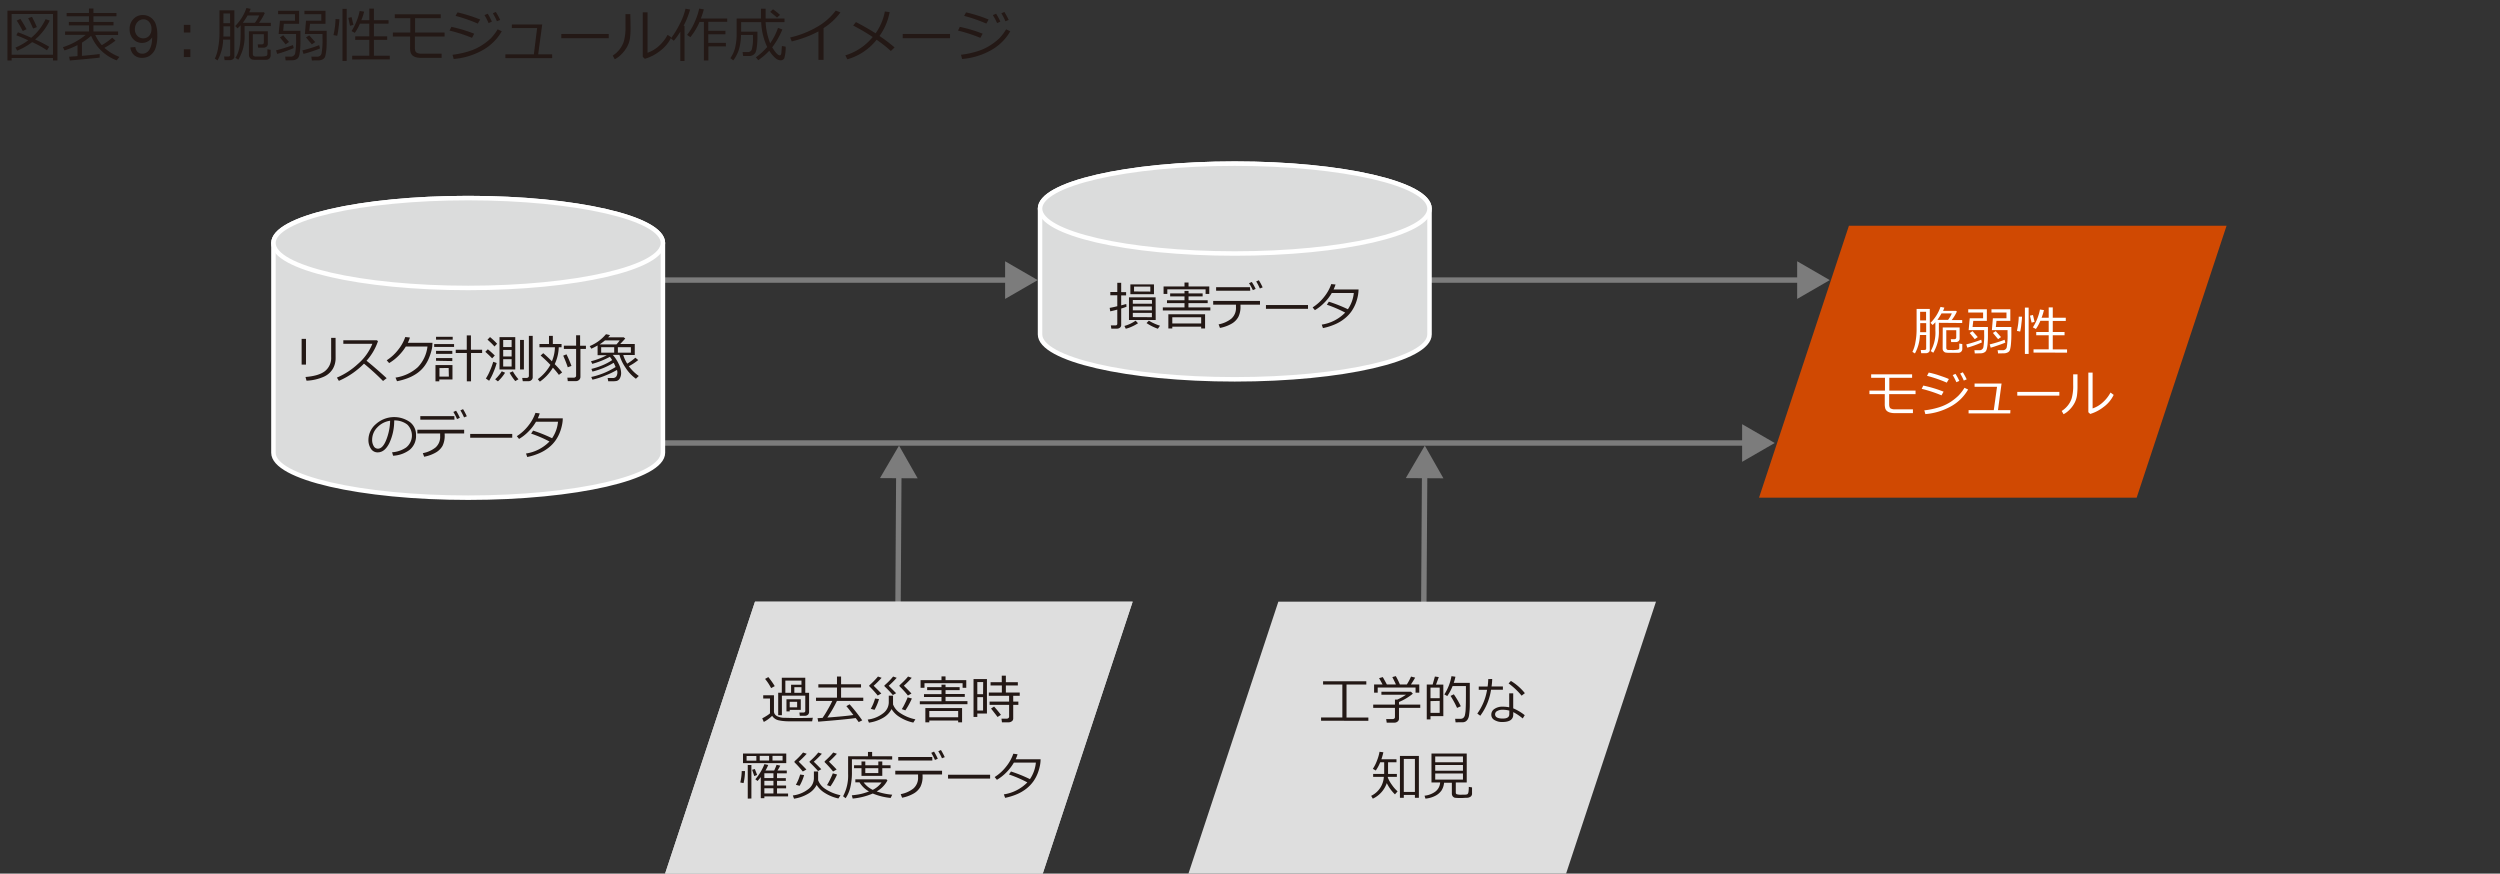 <svg xmlns="http://www.w3.org/2000/svg" viewBox="0 0 768 268.37"><rect x="0" y="0" width="768" height="268.37" fill="#333333" stroke="none"/><defs><style>.cls-1{fill:#231815;}.cls-2,.cls-5,.cls-9{fill:none;}.cls-2{stroke:#7c7c7c;stroke-width:1.66px;}.cls-2,.cls-5{stroke-miterlimit:10;}.cls-3{fill:#7c7c7c;}.cls-4{fill:#dbdcdc;}.cls-5{stroke:#fff;stroke-width:1.38px;}.cls-6{fill:#d04902;}.cls-7{fill:#fff;}.cls-8{fill:#dedede;}</style></defs><g id="レイヤー_2" data-name="レイヤー 2"><g id="_09" data-name="09"><path class="cls-1" d="M16.28,17.82H3.58v.76H2.29V3.28H17.64v15.3H16.28Zm-12.7-1h12.7V4.3H3.58Zm10.85-1.38a32.82,32.82,0,0,0-4.55-2.5,19.83,19.83,0,0,1-4.6,2.62l-.54-.94a18.1,18.1,0,0,0,3.92-2.23C7.27,11.73,6.05,11.23,5,10.84l.51-.91c.94.31,2.3.87,4.09,1.67A16.36,16.36,0,0,0,14,5.89l1.27.42a17.33,17.33,0,0,1-4.48,5.83,39.26,39.26,0,0,1,4.33,2.23ZM7,9.53C6.21,8.08,5.6,7,5.14,6.33L6.26,5.8c.34.51,1,1.57,1.9,3.17Zm3.16-.76A33.68,33.68,0,0,0,8.64,5.58l1.18-.41c.58,1.11,1.08,2.16,1.5,3.16Z"/><path class="cls-1" d="M21.46,18.58l-.22-1.15,2.57-.19V13.85a24.16,24.16,0,0,1-4,1.64l-.48-1a21.09,21.09,0,0,0,7-3.78H20V9.66h7.35V7.8H21.15V6.74h6.18V5H20.47V4h6.86V2.63h1.38V4h7.07V5H28.71V6.74h6.16V7.8H28.71V9.66h7.57v1.1h-7a12.37,12.37,0,0,0,2,3.11,19.59,19.59,0,0,0,3.2-2.29l1,.89a24.78,24.78,0,0,1-3.4,2.23,14.58,14.58,0,0,0,4.61,2.78l-.84,1.06A13.61,13.61,0,0,1,28,11a18.74,18.74,0,0,1-2.83,2.1v4.06q3.9-.35,5.45-.57v1.1C30.21,17.78,27.15,18.08,21.46,18.58Z"/><path class="cls-1" d="M40.05,14.58l1.52-.14A2.66,2.66,0,0,0,42.31,16a2,2,0,0,0,1.4.49A2.36,2.36,0,0,0,45,16.14a2.64,2.64,0,0,0,.9-.89,5.33,5.33,0,0,0,.59-1.51,7.79,7.79,0,0,0,.24-1.93c0-.07,0-.18,0-.32a3.67,3.67,0,0,1-3.08,1.7A3.61,3.61,0,0,1,40.92,12,4.27,4.27,0,0,1,39.82,9,4.33,4.33,0,0,1,41,5.82a3.86,3.86,0,0,1,2.9-1.2,4.16,4.16,0,0,1,2.3.68,4.22,4.22,0,0,1,1.58,1.93,9.47,9.47,0,0,1,.54,3.62,11.7,11.7,0,0,1-.54,3.94A4.59,4.59,0,0,1,46.16,17a4.16,4.16,0,0,1-2.49.77,3.58,3.58,0,0,1-2.46-.84A3.63,3.63,0,0,1,40.05,14.58Zm6.48-5.69a3.1,3.1,0,0,0-.72-2.16,2.3,2.3,0,0,0-1.75-.8,2.45,2.45,0,0,0-1.84.86A3.21,3.21,0,0,0,41.44,9a2.74,2.74,0,0,0,.75,2,2.4,2.4,0,0,0,1.83.77,2.31,2.31,0,0,0,1.8-.77A3,3,0,0,0,46.53,8.89Z"/><path class="cls-1" d="M58.48,10h-2V7.63h2Zm0,7.53h-2v-2.4h2Z"/><path class="cls-1" d="M70.71,12.17H68.55a14,14,0,0,1-1.72,6.39L66,18a11.29,11.29,0,0,0,1-3.3,23.06,23.06,0,0,0,.42-4.32V3.18H72V17.36a1,1,0,0,1-.39.8,1.62,1.62,0,0,1-1,.31H69l-.17-1.11H70.1c.4,0,.61-.17.61-.5Zm-2.09-.95h2.09V8.08H68.65V9.94C68.65,10.43,68.64,10.86,68.62,11.22Zm0-4.09h2.06v-3H68.65ZM75.14,8v2.55a13.9,13.9,0,0,1-1.94,7.8l-.88-.59c1.07-1.63,1.6-4,1.6-7.15V7.77c-.28.31-.6.63-.94.94L72.24,8A14.26,14.26,0,0,0,75.7,2.46L77,2.71a8.94,8.94,0,0,1-.45,1.06h4.5l.28.25A16.2,16.2,0,0,1,79.57,7H83.2V8Zm-.55-1H78.3a9.27,9.27,0,0,0,1.31-2.24H76.05A20.37,20.37,0,0,1,74.59,7Zm1.88,2.61h5.8v3.81a1.14,1.14,0,0,1-.36.89,1.36,1.36,0,0,1-1,.33h-1.6l-.14-1h1.2c.46,0,.68-.2.68-.62V10.5H77.67v6.07a.76.76,0,0,0,.19.56.83.83,0,0,0,.56.23l1.13,0a9.07,9.07,0,0,0,2.19-.15.6.6,0,0,0,.41-.61c0-.07,0-.27,0-.62s0-.6,0-.74v-.11l1,.17V17a1.34,1.34,0,0,1-.18.71,1.25,1.25,0,0,1-.47.47,1.51,1.51,0,0,1-.59.19l-1,0c-.47,0-.93,0-1.4,0s-.88,0-1.23,0-.63-.05-.83-.08A1.14,1.14,0,0,1,77,18a1.34,1.34,0,0,1-.4-.5,1.36,1.36,0,0,1-.13-.61Z"/><path class="cls-1" d="M85.15,16.56l-.35-1.09A47,47,0,0,0,90,13.84l.22.93A35.78,35.78,0,0,1,85.15,16.56Zm2.59,2-.13-1.17h1.61a1.34,1.34,0,0,0,1.46-1,25.07,25.07,0,0,0,.27-4.8V10.44H85.59L86,6.36h4.62v-2H85.44V3.32h6.44v4H87.19L87,9.46h5.3V12c0,.92,0,1.82-.07,2.71a13,13,0,0,1-.26,2.1,2.56,2.56,0,0,1-.41,1,1.93,1.93,0,0,1-.7.49,2.62,2.62,0,0,1-1.09.21Zm0-4.93L86,11.49l1-.65,1.79,2.06Zm5.5,2.94-.34-1.09a41.35,41.35,0,0,0,5.14-1.61l.27,1c-.51.23-1.3.53-2.4.9S93.94,16.38,93.25,16.56Zm2.56,2-.15-1.17h1.72a1.31,1.31,0,0,0,1.42-1,23.7,23.7,0,0,0,.28-4.81V10.44H93.67L94,6.36h4.71v-2H93.52V3.32H100v4H95.25L95,9.46h5.36v1.87c0,1.85,0,3.2-.13,4.06a11.74,11.74,0,0,1-.32,1.9,1.53,1.53,0,0,1-.77.94,2.82,2.82,0,0,1-1.34.32Zm0-4.93-1.8-2.15,1-.63,1.84,2.06Z"/><path class="cls-1" d="M103.58,11l-1.14-.23a23.46,23.46,0,0,0,.63-4.91l1.18.05c0,.67-.11,1.56-.25,2.65A18.34,18.34,0,0,1,103.58,11Zm1.63,7.72v-16h1.29v16Zm2.32-10.8L107,5.49l1-.24.57,2.39Zm.66,10.34V17.13h5.25V12.24h-4.32V11.16h4.32V7.28h-2.88A15.1,15.1,0,0,1,109,10.1L108,9.54a16.33,16.33,0,0,0,1.49-2.92,15.54,15.54,0,0,0,1-3.25l1.38.21A20.54,20.54,0,0,1,111,6.2h2.46V2.64h1.4V6.2h4.5V7.28h-4.5v3.88h4.08v1.08h-4.08v4.89h4.88v1.12Z"/><path class="cls-1" d="M136.58,11.22h-9.13v3.44c0,.76.16,1.25.48,1.48a2.65,2.65,0,0,0,1.52.34h6.21v1.3h-6.28a5.84,5.84,0,0,1-1.55-.18,2.74,2.74,0,0,1-1.08-.54,2,2,0,0,1-.6-.89,5.89,5.89,0,0,1-.17-1.65v-3.3h-5.29V10h5.36V5.59h-4.78V4.38h14.12V5.59h-7.88V10h9.07Z"/><path class="cls-1" d="M145.67,10.36,145,11.63A46,46,0,0,0,138.1,9.4l.55-1.15A42.87,42.87,0,0,1,145.67,10.36Zm8.47-.74a15.35,15.35,0,0,1-5.89,5.8,21.71,21.71,0,0,1-8.88,2.7l-.36-1.3a26.8,26.8,0,0,0,5.31-1.16,16,16,0,0,0,3.89-1.87,18.88,18.88,0,0,0,2.56-2A16,16,0,0,0,152.89,9ZM147.51,6l-.74,1.25a46.15,46.15,0,0,0-6.83-2.37l.6-1.07c.83.17,1.92.46,3.29.88S146.42,5.55,147.51,6Zm3.59.65-1,.45a18.55,18.55,0,0,0-1.27-2.46l1-.43A18.5,18.5,0,0,1,151.1,6.65Zm2.56-.53-1,.41a17.8,17.8,0,0,0-1.26-2.44l.92-.43A22.46,22.46,0,0,1,153.66,6.12Z"/><path class="cls-1" d="M169.64,17.85H155.25V16.7H164L165,8.63h-7.76V7.51h9.33l-1.24,9.19h4.29Z"/><path class="cls-1" d="M187,11.74H172.43v-1.3H187Z"/><path class="cls-1" d="M193.71,8.35a25.69,25.69,0,0,1-.18,3.38,7.78,7.78,0,0,1-.84,2.56A10.19,10.19,0,0,1,191,16.57a8.11,8.11,0,0,1-2.13,1.64l-.65-1.12a8.41,8.41,0,0,0,2-1.78,8,8,0,0,0,1.43-2.62,16,16,0,0,0,.5-4.63V4.35h1.49Zm12.51,3.13a11.27,11.27,0,0,1-3.47,4.18,14,14,0,0,1-4.65,2.41l-.64-.6V3.79h1.47V16.2a9.84,9.84,0,0,0,3.16-1.79,12.62,12.62,0,0,0,3-3.71Z"/><path class="cls-1" d="M209,18.73v-9A22.34,22.34,0,0,1,207,12.52l-.9-.72a26.66,26.66,0,0,0,2.74-4.48,19,19,0,0,0,1.74-4.64l1.42.25a25.78,25.78,0,0,1-2,5h.29V18.73Zm7.23-.15V6.74h-1.33a20.05,20.05,0,0,1-2.82,4.68l-1-.7a17.94,17.94,0,0,0,2.41-4.13,22.1,22.1,0,0,0,1.31-3.95l1.42.24a24.9,24.9,0,0,1-.92,2.81h8.1v1h-5.82V9.46h5.28v1.06h-5.28v2.64H223v1.09h-5.38v4.33Z"/><path class="cls-1" d="M228.29,17.21,228.11,16h1.65A1.23,1.23,0,0,0,231,15a13.44,13.44,0,0,0,.31-3.55v-.72h-3.68a15.72,15.72,0,0,1-.68,4.62,10.89,10.89,0,0,1-1.68,3.19l-.9-.68a9.34,9.34,0,0,0,1.49-3.35,18.82,18.82,0,0,0,.44-4.25V5.69h7.47v-3h1.43v3H241v1.1H235.2a20.3,20.3,0,0,0,1.4,6.5A18.61,18.61,0,0,0,239,8.56l1.34.49a24.54,24.54,0,0,1-3,5.34l-.12.15c1,1.64,1.78,2.46,2.27,2.46a.43.43,0,0,0,.41-.25,2.78,2.78,0,0,0,.17-.81c0-.37.08-1,.13-1.8l1.15.18a11.1,11.1,0,0,1-.42,3.59,1.25,1.25,0,0,1-1.06.62h-.12a2.65,2.65,0,0,1-1.63-.76,9.13,9.13,0,0,1-1.79-2.19,21.61,21.61,0,0,1-3.39,2.91l-.73-.88a20.38,20.38,0,0,0,3.47-3.17,19.72,19.72,0,0,1-1.84-7.65h-6.16V9.73h5V12a19.1,19.1,0,0,1-.22,2.68,5,5,0,0,1-.44,1.59,2.2,2.2,0,0,1-1.82.94ZM238.7,5.41c-.19-.19-.88-.77-2.1-1.76l.87-.79a20.58,20.58,0,0,1,2.15,1.71Z"/><path class="cls-1" d="M253,18.4h-1.57V9.65a34.09,34.09,0,0,1-8.22,3.07l-.47-1.21a29.41,29.41,0,0,0,9-3.68,18.51,18.51,0,0,0,5-4.58l1.44.56A19,19,0,0,1,253,8.63Z"/><path class="cls-1" d="M273.3,3.72a18.2,18.2,0,0,1-3.12,7.33,51.65,51.65,0,0,1,4.64,3.52l-1.15,1.1a39.37,39.37,0,0,0-4.37-3.45,17.74,17.74,0,0,1-9,6L259.68,17a17.13,17.13,0,0,0,8.41-5.63,59.34,59.34,0,0,0-6-3.52l.85-1.07q3.56,1.85,6.05,3.46a17.18,17.18,0,0,0,2.84-6.71Z"/><path class="cls-1" d="M291.85,11.74H277.32v-1.3h14.53Z"/><path class="cls-1" d="M301.88,10.36l-.72,1.27a46.81,46.81,0,0,0-6.85-2.23l.54-1.15A43.23,43.23,0,0,1,301.88,10.36Zm8.47-.74a15.49,15.49,0,0,1-5.89,5.8,21.71,21.71,0,0,1-8.89,2.7l-.36-1.3a26.48,26.48,0,0,0,5.31-1.16,16.1,16.1,0,0,0,3.9-1.87,18.73,18.73,0,0,0,2.55-2A15.55,15.55,0,0,0,309.09,9ZM303.71,6,303,7.25a45.94,45.94,0,0,0-6.82-2.37l.59-1.07c.83.17,1.93.46,3.3.88S302.63,5.55,303.71,6Zm3.6.65-1,.45A18.51,18.51,0,0,0,305,4.64l1-.43A18.56,18.56,0,0,1,307.31,6.65Zm2.56-.53-1,.41a16.76,16.76,0,0,0-1.25-2.44l.91-.43A20.9,20.9,0,0,1,309.87,6.12Z"/><line class="cls-2" x1="193.55" y1="86.04" x2="310.46" y2="86.04"/><polygon class="cls-3" points="308.77 91.83 318.78 86.05 308.77 80.26 308.77 91.83"/><line class="cls-2" x1="436.87" y1="86.04" x2="553.78" y2="86.04"/><polygon class="cls-3" points="552.09 91.83 562.1 86.05 552.09 80.26 552.09 91.83"/><line class="cls-2" x1="153.85" y1="136.09" x2="536.87" y2="136.09"/><polygon class="cls-3" points="535.18 141.87 545.19 136.09 535.18 130.31 535.18 141.87"/><path class="cls-4" d="M439.15,102.73c0,7.62-26.79,13.8-59.83,13.8s-59.82-6.18-59.82-13.8V64.08c0-7.63,26.78-13.81,59.82-13.81s59.83,6.18,59.83,13.81Z"/><path class="cls-5" d="M439.15,102.73c0,7.62-26.79,13.8-59.83,13.8s-59.82-6.18-59.82-13.8V64.08c0-7.63,26.78-13.81,59.82-13.81s59.83,6.18,59.83,13.81Z"/><path class="cls-4" d="M439.15,64.08c0,7.62-26.79,13.8-59.83,13.8S319.5,71.7,319.5,64.08s26.78-13.81,59.82-13.81,59.83,6.18,59.83,13.81"/><path class="cls-5" d="M439.15,64.08c0,7.62-26.79,13.8-59.83,13.8S319.5,71.7,319.5,64.08s26.78-13.81,59.82-13.81S439.15,56.45,439.15,64.08Z"/><path class="cls-1" d="M346.07,94.22a15.55,15.55,0,0,1-1.64.56v5.07a1,1,0,0,1-.39.81,1.39,1.39,0,0,1-.84.3h-1.8l-.15-1h1.41q.57,0,.57-.54V95.12c-.88.23-1.6.41-2.16.52l-.18-1.06c.5-.08,1.28-.24,2.34-.51V90.7h-2.14v-1h2.14V86.88h1.2v2.87h1.51v1h-1.51v3.06l1.56-.43Zm3.53,5.08a13.72,13.72,0,0,1-1.82,1,10.25,10.25,0,0,1-1.94.69l-.42-.86a11.12,11.12,0,0,0,3.44-1.62Zm5.43-1h-8.21V91.34H355Zm-.53-7.93h-7.25v-3h7.25Zm-.64,1.79H348V93.3h5.91Zm0,3.18v-1.2H348v1.2Zm0,2.1V96.12H348v1.29Zm-.48-7.87V88.05h-5v1.49Zm2.95,10.51-.63.91a15.37,15.37,0,0,1-3.49-1.74l.72-.74A15.49,15.49,0,0,0,356.33,100.05Z"/><path class="cls-1" d="M357.22,95.38v-.94h6.66V93.13H358.5v-.88h5.38v-1.2h-4.41v-.91h4.41v-.76h1.24v.76h4.33v.91h-4.33v1.2H371v.88h-5.91v1.31h6.73v.94Zm13.14-5.08V88.89H358.6V90.3h-1.15V88h6.43V86.8h1.24V88h6.37V90.3ZM369,100.36h-8.87v.55h-1.21V96.54H370.2v4.37H369Zm-8.87-1H369V97.47h-8.87Z"/><path class="cls-1" d="M381.08,94.12a6.92,6.92,0,0,1-.65,3.22,5.42,5.42,0,0,1-2.06,2.09,11.35,11.35,0,0,1-3.6,1.31l-.41-1.1a8.92,8.92,0,0,0,3.89-1.73,4.3,4.3,0,0,0,1.44-3.5v-.82h-7V92.45h14.38v1.14h-6Zm3-4.8H373.59V88.23H384Zm1.69-.58-.89.4A18.28,18.28,0,0,0,383.7,87l.85-.38A15.94,15.94,0,0,1,385.73,88.74Zm2.15-.47-.9.36a14.54,14.54,0,0,0-1.12-2.16l.82-.38A19.41,19.41,0,0,1,387.88,88.27Z"/><path class="cls-1" d="M401.82,94.87H388.9V93.71h12.92Z"/><path class="cls-1" d="M410.28,87.4a12,12,0,0,1-.6,1.52h7.67a14.74,14.74,0,0,1-.15,1.64,14,14,0,0,1-.76,2.73,11.85,11.85,0,0,1-1.33,2.44A10.39,10.39,0,0,1,413,97.91a12.18,12.18,0,0,1-2.91,1.73,18,18,0,0,1-3.68,1.15l-.37-1.07a12.67,12.67,0,0,0,7.2-3.69,38.73,38.73,0,0,0-5.63-2.42l.61-.93A45.63,45.63,0,0,1,414.07,95,10.66,10.66,0,0,0,415.89,90h-6.76a14.4,14.4,0,0,1-2.4,3.09,13.65,13.65,0,0,1-2.8,2.19l-.69-.85a14,14,0,0,0,3.62-3.33,12.87,12.87,0,0,0,2.1-3.83Z"/><polygon class="cls-6" points="540.37 152.89 567.99 69.35 684 69.35 656.38 152.89 540.37 152.89"/><path class="cls-7" d="M591.72,102.91H589.8a12.52,12.52,0,0,1-1.53,5.67l-.78-.48a10.33,10.33,0,0,0,.92-2.93,21.15,21.15,0,0,0,.37-3.84V94.91h4.05v12.6a.89.89,0,0,1-.35.72,1.47,1.47,0,0,1-.93.28H590.2l-.15-1h1.13c.36,0,.54-.14.54-.44Zm-1.86-.85h1.86V99.27h-1.83v1.65Q589.89,101.58,589.86,102.06Zm0-3.64h1.83V95.78h-1.83Zm5.76.75v2.27a12.35,12.35,0,0,1-1.72,6.93l-.78-.52a11.65,11.65,0,0,0,1.43-6.36V99q-.39.42-.84.84l-.66-.66a12.7,12.7,0,0,0,3.07-4.9l1.18.22a5.3,5.3,0,0,1-.4,1h4l.25.22a13.63,13.63,0,0,1-1.59,2.61h3.23v.9Zm-.48-.9h3.3a8.11,8.11,0,0,0,1.16-2h-3.16A18.68,18.68,0,0,1,595.17,98.27Zm1.67,2.32H602V104a1,1,0,0,1-.32.79,1.25,1.25,0,0,1-.85.29H599.4l-.11-.88h1.06c.4,0,.61-.19.61-.56v-2.2H597.9v5.39a.73.73,0,0,0,.17.51.75.75,0,0,0,.51.19c.22,0,.55,0,1,0a7.74,7.74,0,0,0,1.94-.14.52.52,0,0,0,.37-.54c0-.06,0-.24,0-.55s0-.53,0-.66v-.1l.93.15v1.47a1.14,1.14,0,0,1-.16.63,1.1,1.1,0,0,1-.41.42,1.37,1.37,0,0,1-.53.17l-.89,0-1.24,0c-.42,0-.79,0-1.1,0a5.64,5.64,0,0,1-.74-.07.92.92,0,0,1-.5-.23,1.25,1.25,0,0,1-.36-.44,1.38,1.38,0,0,1-.11-.55Z"/><path class="cls-7" d="M604.35,106.8l-.31-1a39.48,39.48,0,0,0,4.6-1.44l.19.83A30.5,30.5,0,0,1,604.35,106.8Zm2.3,1.78-.11-1H608a1.18,1.18,0,0,0,1.29-.9,22.37,22.37,0,0,0,.24-4.27v-1h-4.76l.33-3.63h4.11V96h-4.57V95h5.72v3.57h-4.17l-.22,1.89h4.72v2.26c0,.81,0,1.61-.07,2.4a11.86,11.86,0,0,1-.22,1.87,2.48,2.48,0,0,1-.37.93,1.93,1.93,0,0,1-.62.43,2.43,2.43,0,0,1-1,.19Zm0-4.39-1.56-1.89.88-.57,1.6,1.82Zm4.88,2.61-.29-1a37.7,37.7,0,0,0,4.57-1.42l.23.87c-.45.2-1.16.47-2.13.8S612.16,106.65,611.54,106.8Zm2.29,1.78-.15-1h1.54a1.17,1.17,0,0,0,1.26-.89,21.07,21.07,0,0,0,.25-4.28v-1h-4.81l.3-3.63h4.18V96h-4.61V95h5.79v3.57h-4.25l-.2,1.89h4.77v1.66a34.39,34.39,0,0,1-.13,3.6,10.18,10.18,0,0,1-.28,1.7,1.33,1.33,0,0,1-.68.83,2.49,2.49,0,0,1-1.19.29Zm0-4.39-1.6-1.91.87-.55,1.63,1.82Z"/><path class="cls-7" d="M620.6,101.86l-1-.21a21.61,21.61,0,0,0,.56-4.36l1,0c0,.6-.09,1.38-.21,2.36A16.08,16.08,0,0,1,620.6,101.86Zm1.45,6.86V94.5h1.15v14.22Zm2.06-9.6-.5-2.15.91-.21.51,2.11Zm.59,9.19v-1h4.66V103h-3.83v-1h3.83V98.56H626.8a12.41,12.41,0,0,1-1.37,2.5l-.94-.49a14.45,14.45,0,0,0,1.33-2.6,14.14,14.14,0,0,0,.85-2.89l1.23.18a17.84,17.84,0,0,1-.72,2.34h2.18V94.44h1.25V97.6h4v1h-4V102h3.62v1h-3.62v4.34H635v1Z"/><path class="cls-7" d="M588.46,121.08h-8.11v3.06c0,.67.14,1.11.42,1.31a2.41,2.41,0,0,0,1.35.3h5.53v1.16h-5.59a5.13,5.13,0,0,1-1.38-.16,2.55,2.55,0,0,1-1-.48,1.79,1.79,0,0,1-.53-.79A5.21,5.21,0,0,1,579,124v-2.93h-4.71V120h4.77v-3.93h-4.24V115H587.4v1.07h-7V120h8.06Z"/><path class="cls-7" d="M597.07,120.32l-.64,1.13a41.11,41.11,0,0,0-6.09-2l.49-1A37,37,0,0,1,597.07,120.32Zm7.53-.66a13.75,13.75,0,0,1-5.24,5.16,19.26,19.26,0,0,1-7.89,2.39l-.32-1.15a23.76,23.76,0,0,0,4.72-1,14.68,14.68,0,0,0,3.46-1.66,17.09,17.09,0,0,0,2.27-1.82,13.88,13.88,0,0,0,1.89-2.45Zm-5.9-3.22-.65,1.11a41.48,41.48,0,0,0-6.07-2.1l.53-1a27.74,27.74,0,0,1,2.92.78C596.65,115.65,597.74,116,598.7,116.44Zm3.2.58-.9.4a17,17,0,0,0-1.13-2.19l.85-.38A15.66,15.66,0,0,1,601.9,117Zm2.27-.48-.9.37a14.42,14.42,0,0,0-1.11-2.16l.81-.39A19.22,19.22,0,0,1,604.17,116.54Z"/><path class="cls-7" d="M617.55,127h-12.8v-1h7.74l1-7.17h-6.9v-1h8.29l-1.1,8.16h3.82Z"/><path class="cls-7" d="M632.63,121.54H619.71v-1.15h12.92Z"/><path class="cls-7" d="M638.21,118.53a21.9,21.9,0,0,1-.17,3,7.19,7.19,0,0,1-.74,2.27,8.68,8.68,0,0,1-1.47,2,7.33,7.33,0,0,1-1.9,1.45l-.57-1a7.41,7.41,0,0,0,1.8-1.59,6.85,6.85,0,0,0,1.27-2.32,14,14,0,0,0,.45-4.12V115h1.33Zm11.11,2.78a9.79,9.79,0,0,1-3.09,3.71,12.39,12.39,0,0,1-4.12,2.15l-.57-.53V114.47h1.31v11a8.5,8.5,0,0,0,2.8-1.58,11.08,11.08,0,0,0,2.7-3.3Z"/><line class="cls-2" x1="275.78" y1="200.67" x2="276.12" y2="145.21"/><polygon class="cls-3" points="281.9 146.94 276.18 136.89 270.33 146.87 281.9 146.94"/><line class="cls-2" x1="437.3" y1="200.67" x2="437.65" y2="145.21"/><polygon class="cls-3" points="443.42 146.94 437.7 136.89 431.86 146.87 443.42 146.94"/><path class="cls-4" d="M203.65,139.09c0,7.62-26.79,13.8-59.83,13.8S84,146.71,84,139.09V74.66c0-7.63,26.78-13.81,59.82-13.81S203.65,67,203.65,74.66Z"/><path class="cls-5" d="M203.65,139.09c0,7.62-26.79,13.8-59.83,13.8S84,146.71,84,139.09V74.66c0-7.63,26.78-13.81,59.82-13.81S203.65,67,203.65,74.66Z"/><path class="cls-4" d="M203.65,74.65c0,7.63-26.79,13.81-59.83,13.81S84,82.28,84,74.65s26.78-13.8,59.82-13.8,59.83,6.18,59.83,13.8"/><path class="cls-5" d="M203.65,74.65c0,7.63-26.79,13.81-59.83,13.81S84,82.28,84,74.65s26.78-13.8,59.82-13.8S203.65,67,203.65,74.65Z"/><path class="cls-1" d="M94,112H92.66v-7.89H94ZM103.1,110a6.49,6.49,0,0,1-.87,3.33,6.19,6.19,0,0,1-2.87,2.45,14.48,14.48,0,0,1-5.2,1.17l-.31-1.14c2.75-.22,4.75-.82,6-1.82a5.15,5.15,0,0,0,1.88-4.29V103.8h1.36Z"/><path class="cls-1" d="M118.78,116.18l-1.11.86a78.42,78.42,0,0,0-5.85-5.33A24.44,24.44,0,0,1,104.1,117l-.6-1a22.22,22.22,0,0,0,6.41-4.16,16.06,16.06,0,0,0,4.48-6.22h-8.92v-1.09h10.32l.32.29a17.22,17.22,0,0,1-3.51,6C114.2,112.1,116.26,113.87,118.78,116.18Z"/><path class="cls-1" d="M125.93,103.69a11,11,0,0,1-.64,1.61h7.57l-.06,1.08a10.08,10.08,0,0,1-.4,1.82,14.94,14.94,0,0,1-.6,1.74,11.21,11.21,0,0,1-.93,1.82,10,10,0,0,1-1.39,1.76,10.43,10.43,0,0,1-1.91,1.51,13.64,13.64,0,0,1-2.51,1.22,20.22,20.22,0,0,1-3.1.86L121.5,116a13,13,0,0,0,6.87-3.22,11,11,0,0,0,2.95-6.32h-6.65a15.59,15.59,0,0,1-2.29,2.87,14.27,14.27,0,0,1-2.84,2.21l-.74-.86a14,14,0,0,0,3.61-3.35,12.88,12.88,0,0,0,2.09-3.8Z"/><path class="cls-1" d="M133.38,106.58v-.89h6.11v.89Zm1.57,10v.57h-1.17v-5H139v4.42Zm-1-12.24v-.87h5.12v.87Zm0,4.36v-.91h5v.91Zm0,2.13V110h5v.92Zm3.88,2.23H135v2.63h2.89Zm5.58,4.09v-8.71H140v-1h3.39v-4.4h1.28v4.4h3.44v1H144.7v8.71Z"/><path class="cls-1" d="M152,109.22l-.82.86a28.08,28.08,0,0,0-2.1-2l.78-.78A27.54,27.54,0,0,1,152,109.22Zm.58,2.29a20.19,20.19,0,0,1-1,2.85,16.48,16.48,0,0,1-1.32,2.61l-1-.69a14.79,14.79,0,0,0,1.26-2.41,23.31,23.31,0,0,0,1-2.73Zm.14-5.92-.81.85a21.73,21.73,0,0,0-2.15-2.09l.77-.8A20.51,20.51,0,0,1,152.7,105.59Zm2.44,8.91a12.64,12.64,0,0,1-1,1.39,12.28,12.28,0,0,1-1.2,1.27l-.85-.64a10.74,10.74,0,0,0,1.12-1.2,8.72,8.72,0,0,0,.91-1.26Zm3.13-1h-4.84v-9.94h4.84Zm-1.12-6.89v-2.17h-2.59v2.17Zm0,2.89v-2h-2.59v2Zm0,.84h-2.59v2.26h2.59Zm2.12,6.16-1,.57a16.16,16.16,0,0,1-1.74-2.56l1-.44A12.55,12.55,0,0,0,159.27,116.49Zm1.65-3h-1.18v-9.08h1.18Zm2.71,2.41a1.1,1.1,0,0,1-.4.85,1.2,1.2,0,0,1-.79.34h-1.86l-.18-1h1.35a.75.75,0,0,0,.5-.18.55.55,0,0,0,.2-.43V103.18h1.18Z"/><path class="cls-1" d="M172.69,114.41l-1,.75a26.07,26.07,0,0,0-1.84-2.21,13.91,13.91,0,0,1-4,4.29l-.64-.76a13.93,13.93,0,0,0,3.87-4.39,39.23,39.23,0,0,0-3-2.87l.8-.72q.87.7,2.67,2.49a11.76,11.76,0,0,0,.92-4.32h-4.75v-1h2.93v-2.5h1.18v2.5h2.68v1h-.86a13.21,13.21,0,0,1-1.24,5.2A26.89,26.89,0,0,1,172.69,114.41Zm2.87-2-1.14.42c-.4-1.19-.87-2.38-1.4-3.57l1-.41C174.58,109.94,175.08,111.13,175.56,112.43Zm4.43-5.22h-1.68v8.58a1.22,1.22,0,0,1-.41.93,1.38,1.38,0,0,1-1,.38h-2.48l-.13-1.06h2a.76.76,0,0,0,.48-.17.51.51,0,0,0,.21-.42v-8.24h-3.76v-1h3.76V103h1.23v3.21H180Z"/><path class="cls-1" d="M182,116.64l-.37-.83a23.28,23.28,0,0,0,7.48-3.06,12.64,12.64,0,0,0-.59-1.3,23.41,23.41,0,0,1-6.52,2.7l-.32-.82a21.44,21.44,0,0,0,3.38-1.11,16.88,16.88,0,0,0,3-1.6,7.58,7.58,0,0,0-.71-1,26,26,0,0,1-5.4,2.16l-.4-.8a22.19,22.19,0,0,0,4.86-1.86h-2.83v-3a19.65,19.65,0,0,1-1.92,1l-.5-.8a13,13,0,0,0,5-3.65l1.26.27a8.31,8.31,0,0,1-.62.69h4.81l.47.36c-.43.51-1,1.08-1.55,1.69H195v3.37h-3.54a11.2,11.2,0,0,0,1.22,2.67,16.4,16.4,0,0,0,2.5-1.84l.88.73a16.69,16.69,0,0,1-2.88,1.89,13.38,13.38,0,0,0,3.06,3l-.89.85a12.47,12.47,0,0,1-3.22-3.45,13.4,13.4,0,0,1-1.84-3.89l-2.06,0a11,11,0,0,1,1.8,2.71,6.61,6.61,0,0,1,.77,2.64,3.34,3.34,0,0,1-.46,2,1.57,1.57,0,0,1-1,.69,7.73,7.73,0,0,1-1,.08l-1.49,0-.18-1h.44l1.21,0a1.5,1.5,0,0,0,.7-.2,1.23,1.23,0,0,0,.47-.59,2.53,2.53,0,0,0,.17-1,2.79,2.79,0,0,0-.13-.69,25,25,0,0,1-3.57,1.71A23.09,23.09,0,0,1,182,116.64Zm3.85-12.06a19.4,19.4,0,0,1-1.64,1.22h5.16a9.66,9.66,0,0,0,1-1.22Zm2.83,2.08h-4v1.67h4Zm5.13,0h-4v1.67h4Z"/><path class="cls-1" d="M120.76,140l-.31-1.06a8.71,8.71,0,0,0,4.3-1.46,4.69,4.69,0,0,0,.35-7.07,6.4,6.4,0,0,0-4-1.26,16.19,16.19,0,0,1-1.51,7q-1.42,2.82-3.56,2.82a2.4,2.4,0,0,1-2.09-1.13,4.81,4.81,0,0,1-.76-2.76,6.42,6.42,0,0,1,2.31-4.81,8.4,8.4,0,0,1,10.38-.65,4.84,4.84,0,0,1,1.93,4.06,5.45,5.45,0,0,1-1.94,4.5A9.18,9.18,0,0,1,120.76,140Zm-.91-10.75a6.65,6.65,0,0,0-3.9,2,5.43,5.43,0,0,0-1.63,3.86,3.66,3.66,0,0,0,.48,1.93,1.46,1.46,0,0,0,1.32.79q1.47,0,2.55-2.73A17,17,0,0,0,119.85,129.21Z"/><path class="cls-1" d="M136.61,133.72a7,7,0,0,1-.65,3.22A5.49,5.49,0,0,1,133.9,139a11.35,11.35,0,0,1-3.6,1.31l-.41-1.1a8.92,8.92,0,0,0,3.89-1.73,4.3,4.3,0,0,0,1.43-3.5v-.82h-7v-1.14h14.38v1.14h-6Zm3-4.8H129.12v-1.09h10.45Zm1.69-.58-.9.4a17,17,0,0,0-1.13-2.19l.84-.38A16,16,0,0,1,141.26,128.34Zm2.14-.47-.89.36a15.55,15.55,0,0,0-1.12-2.16l.82-.38A18,18,0,0,1,143.4,127.87Z"/><path class="cls-1" d="M157.36,134.47H144.44v-1.16h12.92Z"/><path class="cls-1" d="M165.8,127a10.65,10.65,0,0,1-.59,1.52h7.67c0,.76-.1,1.31-.15,1.64a14,14,0,0,1-.77,2.73,11.35,11.35,0,0,1-1.32,2.44,10.65,10.65,0,0,1-2.08,2.18,12.58,12.58,0,0,1-2.91,1.73,18.25,18.25,0,0,1-3.68,1.15l-.38-1.07a12.7,12.7,0,0,0,7.21-3.69,37.36,37.36,0,0,0-5.64-2.42l.61-.93a45.11,45.11,0,0,1,5.83,2.35,10.77,10.77,0,0,0,1.82-5.07h-6.76a14.4,14.4,0,0,1-2.4,3.09,13.43,13.43,0,0,1-2.81,2.19l-.68-.85a14.18,14.18,0,0,0,3.62-3.33,13.1,13.1,0,0,0,2.1-3.83Z"/><polygon class="cls-4" points="204.32 268.37 231.94 184.83 347.95 184.83 320.33 268.37 204.32 268.37"/><polygon class="cls-8" points="204.32 268.37 231.94 184.83 347.95 184.83 320.33 268.37 204.32 268.37"/><polygon class="cls-8" points="365.09 268.37 392.71 184.83 508.72 184.83 481.1 268.37 365.09 268.37"/><polygon class="cls-9" points="365.09 268.37 392.71 184.83 508.72 184.83 481.1 268.37 365.09 268.37"/><path class="cls-1" d="M249.7,220.49l-.21,1.11h-5c-1.71,0-2.84,0-3.4-.06a13.46,13.46,0,0,1-1.89-.26,3.16,3.16,0,0,1-2-1.38,10.18,10.18,0,0,1-2.56,1.88l-.48-1.11a13.31,13.31,0,0,0,1.28-.73,7.46,7.46,0,0,0,1.1-.79v-4.57h-2.08v-1h3.3v4.88a1.57,1.57,0,0,0,.3,1,2.13,2.13,0,0,0,1,.69,4.73,4.73,0,0,0,1.59.35c.63,0,2,.07,4,.07C247.07,220.57,248.76,220.54,249.7,220.49ZM238,210.78l-1.11.61a16,16,0,0,0-1.86-2.83l1-.56A22.8,22.8,0,0,1,238,210.78Zm9.26,9.11h-1.56l-.13-1h1.21c.4,0,.6-.18.6-.52V213.7h-7.18v6h-1.14v-6.89h1.11V208.2h7.21v4.62h1.17v5.86a1.13,1.13,0,0,1-.36.88A1.32,1.32,0,0,1,247.28,219.89Zm-6-7.07h1.76v-2.46h3.19v-1.28h-4.95Zm1.34,5.26v.47h-1v-3.74H246v3.27Zm2.28-2.48h-2.28v1.69h2.28Zm-.86-2.78h2.19v-1.71h-2.19Z"/><path class="cls-1" d="M251.35,221.7l-.19-1.08,1.53-.08a29.28,29.28,0,0,0,1.57-2.52,29.8,29.8,0,0,0,1.42-2.69h-5v-1h6.44v-3.12h-5.72v-1h5.72v-2.37h1.26v2.37h6.13v1h-6.13v3.12h6.82v1h-8.1a36.46,36.46,0,0,1-2.94,5.1c3.53-.26,6.21-.52,8-.78-.9-1.19-1.62-2.1-2.16-2.72l1-.57a52.82,52.82,0,0,1,3.88,4.93l-1.09.54c-.1-.16-.41-.58-.93-1.25Q260.09,221,251.35,221.7Z"/><path class="cls-1" d="M266.93,222l-.36-.95a9.51,9.51,0,0,0,4.7-1.9,4.24,4.24,0,0,0,1.76-3.31V213.7h1.31v2.23a2.86,2.86,0,0,1,0,.46,5.53,5.53,0,0,0,2,2.53,13.09,13.09,0,0,0,4.87,2.06l-.64,1a12.86,12.86,0,0,1-4.22-1.71,7.42,7.42,0,0,1-2.46-2.44,6.66,6.66,0,0,1-2.63,2.7A12,12,0,0,1,266.93,222Zm1.44-11.35q1.69,1.66,2.37,2.4l-1.11.62a32.44,32.44,0,0,0-2.55-2.82s-.05-.08-.05-.19a.18.18,0,0,1,.05-.14,23,23,0,0,0,2.63-2.69l1.12.39A27.82,27.82,0,0,1,268.37,210.68Zm.27,7.41-1.14-.31a13.75,13.75,0,0,0,1.32-3.17l1.21.18A15.16,15.16,0,0,1,268.64,218.09Zm4.35-7.41c.59.57,1.36,1.34,2.3,2.3l-1,.57a36.55,36.55,0,0,0-2.55-2.67s-.05-.08-.05-.19a.18.18,0,0,1,.05-.14,20.09,20.09,0,0,0,2.63-2.69l1.1.39A29.39,29.39,0,0,1,273,210.68Zm4.67,0q1.66,1.64,2.34,2.4l-1.09.62a30.2,30.2,0,0,0-2.54-2.82s-.05-.08-.05-.18a.17.17,0,0,1,0-.13l.52-.5a19.85,19.85,0,0,0,2.11-2.21l1.13.39A27.82,27.82,0,0,1,277.66,210.65Zm.47,7.57-1.1-.37a13.63,13.63,0,0,0,.94-1.71,20.71,20.71,0,0,0,.86-1.92l1.3.36A22.67,22.67,0,0,1,278.13,218.22Z"/><path class="cls-1" d="M282.57,216.36v-.94h6.66v-1.31h-5.38v-.88h5.38V212h-4.41v-.92h4.41v-.76h1.24v.76h4.33V212h-4.33v1.19h5.91v.88h-5.91v1.31h6.73v.94Zm13.14-5.07v-1.42H284v1.42H282.8v-2.36h6.43v-1.15h1.24v1.15h6.37v2.36Zm-1.36,10.05h-8.87v.56h-1.21v-4.38h11.28v4.38h-1.2Zm-8.87-1h8.87v-1.93h-8.87Z"/><path class="cls-1" d="M300.23,219.2v1.05h-1.16V208.6h4.12v10.6Zm1.8-9.67h-1.8v3.72H302Zm-1.8,4.62v4.12H302v-4.12Zm9.57,7.75h-2l-.15-1.13h1.65a.74.74,0,0,0,.49-.18.55.55,0,0,0,.21-.42v-3.63h-6v-1h6v-1.79h-6.23v-1h4v-2.18H304.3v-1h3.44v-2H309v2h3.68v1H309v2.18h4.26v1h-2v1.79h1.58v1h-1.58v4.17a1,1,0,0,1-.43.86A1.62,1.62,0,0,1,309.8,221.9Zm-3.35-1.64c-.4-.54-1.07-1.41-2-2.59l.93-.62c.72.79,1.42,1.64,2.11,2.55Z"/><path class="cls-1" d="M228.42,240.57l-1-.19a17.92,17.92,0,0,0,.44-3.51l1,0A16.09,16.09,0,0,1,228.42,240.57Zm-.17-6.13v-2.95h13.29v2.95Zm4.1-.77v-1.43h-3v1.43Zm-2.64,11.67V235h1.12v10.3Zm2-6.93-.66-1.93.84-.24.7,1.83Zm2,6.8v-6.49a13,13,0,0,1-1,1.2l-.67-.53a15.84,15.84,0,0,0,2.79-4.65L236,235a12.23,12.23,0,0,1-.85,1.71h2.67a16,16,0,0,0,.74-1.76l1.14.25a13.36,13.36,0,0,1-.86,1.51h2.86v.85h-3v1.49h2.71v.83H238.7v1.43h2.79v.87H238.7v1.59h3.4v.89h-7.29v.54Zm-.32-13v1.43h2.88v-1.43Zm1.42,5.33v1.49h2.79v-1.49Zm0,2.32v1.43h2.79v-1.43Zm0,2.3v1.59h2.79v-1.59Zm5.6-9.95h-3.1v1.43h3.1Z"/><path class="cls-1" d="M243.92,245.36l-.36-1a9.51,9.51,0,0,0,4.7-1.9,4.22,4.22,0,0,0,1.77-3.3V237h1.3v2.24c0,.18,0,.33,0,.45a5.52,5.52,0,0,0,2,2.54,13.25,13.25,0,0,0,4.87,2.06l-.64,1a12.94,12.94,0,0,1-4.21-1.72,7.46,7.46,0,0,1-2.47-2.44,6.58,6.58,0,0,1-2.62,2.7A12,12,0,0,1,243.92,245.36ZM245.36,234q1.69,1.66,2.37,2.4l-1.11.61a30.9,30.9,0,0,0-2.55-2.82s0-.07,0-.18,0-.12,0-.14a21.39,21.39,0,0,0,2.63-2.7l1.12.39A28,28,0,0,1,245.36,234Zm.27,7.4-1.14-.31a13.84,13.84,0,0,0,1.32-3.16l1.22.18A15,15,0,0,1,245.63,241.42ZM250,234c.59.57,1.36,1.33,2.3,2.3l-1,.57c-.49-.6-1.34-1.49-2.55-2.68,0,0-.05-.07-.05-.18a.17.17,0,0,1,.05-.14,20.06,20.06,0,0,0,2.63-2.7l1.1.39A29.6,29.6,0,0,1,250,234Zm4.67,0c1.11,1.09,1.9,1.89,2.34,2.4l-1.09.61a31.38,31.38,0,0,0-2.54-2.82s-.05-.07-.05-.18a.19.19,0,0,1,0-.12s.2-.19.53-.5a20.84,20.84,0,0,0,2.11-2.22l1.12.39A28,28,0,0,1,254.65,234Zm.47,7.57-1.09-.38a16.46,16.46,0,0,0,.94-1.7c.39-.8.67-1.44.85-1.92l1.31.36A22.14,22.14,0,0,1,255.12,241.56Z"/><path class="cls-1" d="M261.71,233.25V237a19.82,19.82,0,0,1-.52,5,10.09,10.09,0,0,1-1.41,3.21l-.79-.6a13.45,13.45,0,0,0,1.55-6.88v-5.41h6.1V231h1.28v1.33h6.16v1Zm6.41,10.52a20.5,20.5,0,0,1-6.18,1.55l-.26-1c.7-.07,1.36-.15,2-.26a14.49,14.49,0,0,0,1.5-.34c.4-.11,1-.3,1.78-.58a7.85,7.85,0,0,1-2.91-2.8h-1.29v-.93h9.56l.3.34a8.4,8.4,0,0,1-3.3,3.38,19.33,19.33,0,0,0,4.77,1l-.48,1A19.18,19.18,0,0,1,268.12,243.77Zm-3.47-5.42V236h-2.29v-.91h2.29v-1.16h1.17v1.16h4v-1.16h1.22v1.16h2.54V236h-2.54v2.34Zm3.46,4.3a7.42,7.42,0,0,0,2.7-2.28h-5.49A7.63,7.63,0,0,0,268.11,242.65ZM265.82,236v1.49h4V236Z"/><path class="cls-1" d="M283.42,238.43a7,7,0,0,1-.65,3.23,5.49,5.49,0,0,1-2.06,2.09,11.38,11.38,0,0,1-3.59,1.31l-.42-1.1a8.87,8.87,0,0,0,3.89-1.73,4.34,4.34,0,0,0,1.44-3.51v-.81h-7v-1.14H289.4v1.14h-6Zm3-4.79H275.94v-1.09h10.44Zm1.7-.58-.9.4a18.28,18.28,0,0,0-1.14-2.19l.85-.38A16.54,16.54,0,0,1,288.08,233.06Zm2.14-.48-.89.37a15.7,15.7,0,0,0-1.13-2.17l.82-.38A20.34,20.34,0,0,1,290.22,232.58Z"/><path class="cls-1" d="M304.16,239.18H291.24V238h12.92Z"/><path class="cls-1" d="M312.6,231.71a10.77,10.77,0,0,1-.59,1.53h7.66c0,.76-.09,1.3-.14,1.64a14.4,14.4,0,0,1-.77,2.73,11.35,11.35,0,0,1-1.32,2.44,10.91,10.91,0,0,1-2.08,2.18,12.94,12.94,0,0,1-2.91,1.73,18.91,18.91,0,0,1-3.68,1.14l-.38-1.07a12.75,12.75,0,0,0,7.21-3.68,38.36,38.36,0,0,0-5.64-2.43l.61-.92a43.71,43.71,0,0,1,5.83,2.35,10.88,10.88,0,0,0,1.82-5.07h-6.76a14.91,14.91,0,0,1-2.4,3.09,13.7,13.7,0,0,1-2.81,2.19l-.69-.85a13.92,13.92,0,0,0,3.63-3.34,13,13,0,0,0,2.1-3.83Z"/><path class="cls-1" d="M405.83,221.41v-1h6.54V210.29h-5.92v-1h13.28v1h-6.08v10.14h6.71v1Z"/><path class="cls-1" d="M428.36,222H426l-.17-1.1h2a.78.78,0,0,0,.5-.17.53.53,0,0,0,.2-.41v-2.86h-6.68v-1h6.68v-1.54h.72a18,18,0,0,0,2.66-1.49h-7.54v-.93h9.09l.57.6a17,17,0,0,1-4.26,2.55v.81h6.53v1h-6.53v3.29a1.09,1.09,0,0,1-.41.89A1.48,1.48,0,0,1,428.36,222Zm-3.64-11.74c-.46-.86-.82-1.5-1.07-1.93l1.14-.33c.3.52.72,1.28,1.25,2.26h2.78c-.18-.42-.54-1.17-1.1-2.26l1.07-.3a21.91,21.91,0,0,1,1.25,2.56h2.15a16.94,16.94,0,0,0,1.28-2.42l1.27.33c-.34.6-.77,1.3-1.3,2.09H436v2.52h-1.14v-1.56H423.23v1.56h-1.11v-2.52Z"/><path class="cls-1" d="M439.45,220v1H438.3V210.29h1.81l.69-2.46L442,208l-.85,2.3h2.24V220Zm2.82-8.77h-2.82v3.25h2.82Zm-2.82,4.15V219h2.82v-3.69Zm7.7,6.52-.13-1.09h1.69a1.25,1.25,0,0,0,.82-.27,1.6,1.6,0,0,0,.48-.8,10.87,10.87,0,0,0,.25-2.11c.05-1.05.07-2.44.07-4.19,0-.79,0-1.69,0-2.68h-4.09a14.75,14.75,0,0,1-1.64,3.07l-.9-.5a15.1,15.1,0,0,0,2.19-5.61l1.22.17a14.48,14.48,0,0,1-.52,1.89h4.93v3.2c0,1.48,0,2.77,0,3.85a23.39,23.39,0,0,1-.25,3.05,3.17,3.17,0,0,1-.38,1.08,2.19,2.19,0,0,1-.6.64,1.73,1.73,0,0,1-.79.27Zm.46-4.43a30,30,0,0,0-2-3.69l1-.49a25,25,0,0,1,2.15,3.67Z"/><path class="cls-1" d="M458.4,208.59c0,.82-.1,1.58-.19,2.29h3.48v1h-3.64a17.85,17.85,0,0,1-3.31,8l-.91-.67a17.28,17.28,0,0,0,3-7.3h-2.56v-1H457a19.63,19.63,0,0,0,.19-2.3Zm10,11.12-.62,1a15.82,15.82,0,0,0-2.91-1.95v.75c0,1.53-1.12,2.29-3.37,2.29a4.44,4.44,0,0,1-2.37-.59,1.82,1.82,0,0,1-1-1.64,2.06,2.06,0,0,1,1-1.81,4.27,4.27,0,0,1,2.44-.67,11,11,0,0,1,2.06.19V213h1.23v4.6A14.58,14.58,0,0,1,468.4,219.71Zm-4.73-1.41a8.27,8.27,0,0,0-2.09-.27,3.22,3.22,0,0,0-1.61.38,1.16,1.16,0,0,0-.68,1c0,.89.79,1.33,2.36,1.33,1.35,0,2-.44,2-1.31Zm4.77-5.36-1,.77a21.66,21.66,0,0,0-4-3.76l.71-.77A16.55,16.55,0,0,1,468.44,212.94Z"/><path class="cls-1" d="M426.34,238.65a2.3,2.3,0,0,1,0,.23,10.05,10.05,0,0,0,1.29,2.28,10.35,10.35,0,0,0,1.71,1.94l-.81.93a12.36,12.36,0,0,1-2.51-3.46,8.23,8.23,0,0,1-4.29,4.78l-.51-.87a6.93,6.93,0,0,0,3.9-5.83h-3.29v-.9h3.39v-3.58H424a12,12,0,0,1-1.36,2.53l-.9-.51a12.5,12.5,0,0,0,1.31-2.64,13,13,0,0,0,.74-2.6l1.18.15a19.47,19.47,0,0,1-.6,2.14H429v.93h-2.59v3.58h2.71v.9Zm8.32,5.56h-3.41v.87h-1.19V232.22h5.82v12.86h-1.22Zm-3.41-.92h3.41V233.15h-3.41Z"/><path class="cls-1" d="M437.9,245.34l-.28-.9a6.85,6.85,0,0,0,3.29-1.24,3.72,3.72,0,0,0,1.5-2.82h-2.66v-8.9h10.83v8.9h-3.36v3.1a.54.54,0,0,0,.27.5,4.5,4.5,0,0,0,1.56.15l.78,0a3.68,3.68,0,0,0,.81-.09.55.55,0,0,0,.29-.22,1.54,1.54,0,0,0,.2-.63,10.07,10.07,0,0,0,.08-1.47l1,.17v1.89a1.12,1.12,0,0,1-.4.92,2,2,0,0,1-1.18.38c-.53,0-1,.06-1.46.06l-1.25,0a9.57,9.57,0,0,1-1-.08,1.17,1.17,0,0,1-.43-.22,1.09,1.09,0,0,1-.35-.44,1.41,1.41,0,0,1-.13-.64v-3.31h-2.39a5.48,5.48,0,0,1-.77,2.36,5.23,5.23,0,0,1-1.88,1.64A8.25,8.25,0,0,1,437.9,245.34Zm3-11.18h8.52v-1.78h-8.52Zm0,2.61h8.52V235h-8.52Zm8.52.83h-8.52v1.9h8.52Z"/><rect class="cls-9" width="768" height="268.26"/></g></g></svg>